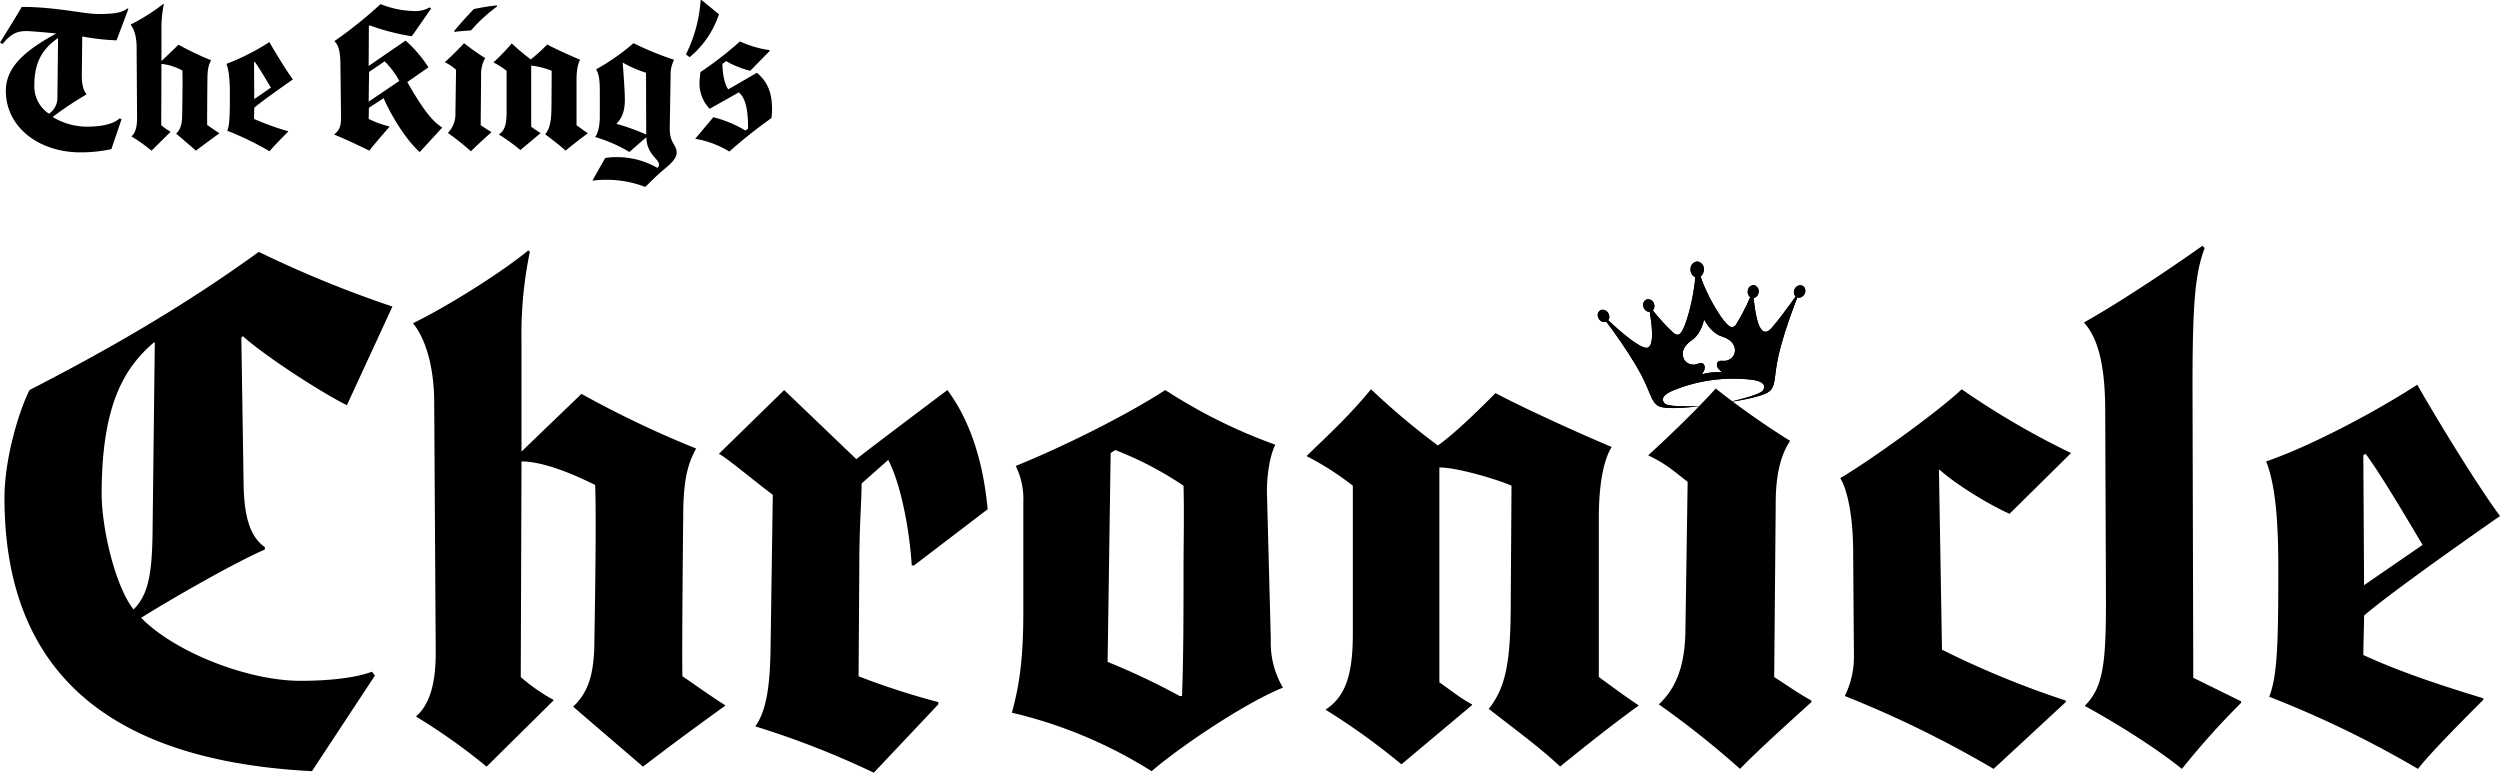 <svg xmlns="http://www.w3.org/2000/svg" xmlns:xlink="http://www.w3.org/1999/xlink" width="637" height="196.88" viewBox="0 0 637 196.88"><defs><clipPath id="a"><path d="M26.522,28.749c.424-.6.923-1.48.708-2.11-.354-1.036-1.082-.786-1.727-.572a2.833,2.833,0,0,1-3.32-.848c-.965-1.42-.733-3.451,1.79-5.158s3.158-5.441,3.158-5.441l.038.262c.314.6,1.906,3.4,4.494,4.229,2.9.934,3.69,2.822,3.159,4.453a2.844,2.844,0,0,1-2.954,1.741c-.681-.021-1.447-.058-1.5,1.036-.031.688.747,1.424,1.328,1.875a15.988,15.988,0,0,0-5.181.537m12.924,1.4c2.826.4,3.431,1.48,2.691,2.69s-8.649,2.973-8.649,2.973,8.786-1.161,10.466-2.911.741-4.239,2.764-11.506c1.353-4.87,3.129-9.619,4.153-12.222A1.551,1.551,0,0,0,52.553,8.5a1.62,1.62,0,0,0-.16-2.2,1.463,1.463,0,0,0-2.057.495,1.645,1.645,0,0,0,.089,2.14c-1.64,2.295-4.479,6.195-6.135,8.033-3.213,3.569-4.16-3.94-4.574-7.653a1.56,1.56,0,0,0,1.247-1.283,1.623,1.623,0,0,0-1-1.965,1.459,1.459,0,0,0-1.7,1.254,1.737,1.737,0,0,0,.593,1.77,53.666,53.666,0,0,1-3.58,6.935,1.455,1.455,0,0,1-1.062.724c-1.708.047-6.49-8.1-7.993-12.937a2.158,2.158,0,0,0,.826-1.758A1.9,1.9,0,0,0,25.346,0a1.9,1.9,0,0,0-1.693,2.05,2.04,2.04,0,0,0,1.206,1.961c-.286,4.614-2.455,13.774-4.15,14.567-.381.179-.83.072-1.38-.359a53.875,53.875,0,0,1-5.286-5.746,1.639,1.639,0,0,0,.351-1.5,1.62,1.62,0,0,0-1.745-1.349,1.458,1.458,0,0,0-1,1.86,1.651,1.651,0,0,0,1.612,1.366c.454,2.859,1.229,8.139-.4,9.054-1.715.969-8.964-5.74-10.182-6.957a1.526,1.526,0,0,0,.106-1.59,1.688,1.688,0,0,0-1.961-1.01,1.458,1.458,0,0,0-.648,2.011,1.62,1.62,0,0,0,1.961,1.01l.054-.023A131.712,131.712,0,0,1,9.714,26.423c3.865,6.476,3.615,9.126,5.7,10.369s10.752.028,10.752.028-7.983.4-9.017-.572-.733-2.171,1.886-3.306a40.343,40.343,0,0,1,20.412-2.79Z" transform="translate(-0.019 0)"/></clipPath></defs><g transform="translate(-146 -7399)"><path d="M-364.561-178.662a283.728,283.728,0,0,1-34.047-13.928c-18.958,13.735-38.109,24.761-58.421,35.207-2.9,5.8-6.384,17.8-6.384,27.47,0,49.523,33.273,67.32,78.346,69.641l16.056-24.374-.774-.967c-4.062,1.548-10.833,2.321-18.184,2.321-13.541,0-32.112-7.351-40.624-16.056,7.738-4.836,23.214-13.735,31.532-17.41v-.58c-3.482-2.515-5.223-6.964-5.417-15.669l-.58-37.722.387-.387c4.836,4.449,19.151,13.928,26.5,17.6Zm-60.549,9.092-.58,49.329c-.193,10.059-1.161,15.089-4.836,18.764-4.836-6.19-8.125-21.086-8.125-29.4,0-22.827,5.8-32.112,13.154-38.5Zm145.279,92.662V-77.1c-4.836-3.1-7.931-5.417-10.833-7.351-.193-4.449.193-40.431.193-40.431,0-9.092.967-13.348,3.289-17.6a259.93,259.93,0,0,1-29.211-13.928l-15.282,14.7v-28.243a103.021,103.021,0,0,1,2.128-22.633l-.387-.387c-6.577,5.417-19.925,13.928-29.4,18.571,2.9,3.482,5.417,10.446,5.417,20.312l.387,63.644c0,7.931-1.548,13.154-5.03,16.25a153.406,153.406,0,0,1,17.991,12.768l17.023-16.83v-.193a46.828,46.828,0,0,1-8.318-5.8l.193-54.939c5.61,0,13.348,3.289,18.764,6,.387,8.512-.193,39.463-.193,39.463,0,8.705-1.548,13.348-5.417,17.023l17.8,15.282C-292.405-67.817-285.441-72.846-279.831-76.909Zm66.933-50.1c-1.161-12.574-4.643-22.827-10.253-30.371,0,0-17.8,13.348-23.214,17.6l-18.378-17.6-16.636,16.25c1.935.967,8.125,6.19,13.735,10.446l-.58,39.85c-.193,9.479-1.161,15.282-3.869,19.151a221.492,221.492,0,0,1,30.178,11.8l16.443-17.41v-.58a192.292,192.292,0,0,1-20.312-6.577l.193-29.4c0-8.318.58-15.863.58-19.732l6.771-6c3.1,5.8,5.417,17.41,6,26.889h.58Zm75.251,45.46a22.334,22.334,0,0,1-3.1-12.187l-.967-36.755c-.193-4.836.774-10.446,2.128-12.961a135.252,135.252,0,0,1-28.05-13.928c-9.285,6-24.374,13.735-38.109,19.345a19,19,0,0,1,1.934,9.285v28.243c0,13.928-1.548,20.119-2.9,25.342a116.669,116.669,0,0,1,35.594,14.9C-163.956-66.462-147.32-77.682-137.648-81.551Zm-25.342-29.4c0,9.479,0,21.86-.387,31.532h-.58a180.509,180.509,0,0,0-18.377-8.705l.774-53.2,1.161-.774a86.849,86.849,0,0,1,17.41,9.092C-162.8-125.658-162.989-118.113-162.989-110.955ZM-47.114-76.909V-77.1c-3.482-2.321-6.577-4.643-10.059-7.158V-124.69c0-9.866,1.548-15.476,3.289-18.184-6.964-2.9-22.44-9.866-29.6-13.735-3.675,3.676-10.059,10.059-14.7,13.348a184.292,184.292,0,0,1-17.023-14.315c-5.8,6.964-9.866,10.64-16.443,17.023a73.413,73.413,0,0,1,11.8,7.544v37.722c0,10.64-1.934,16.056-6.964,19.345A172.449,172.449,0,0,1-107.47-62.013L-89.479-77.1V-77.3c-2.708-1.354-6.577-4.449-8.318-5.61v-54.746c4.643,0,14.9,3.1,18.377,4.643l-.193,29.4c0,15.282-1.161,21.86-5.61,27.47,6.964,5.417,13.541,10.253,18.184,14.7C-60.656-66.656-52.531-73.04-47.114-76.909Zm44.106-.967v-.387c-3.482-1.934-6.19-3.869-9.479-6l.387-44.3c0-5.61.774-11.607,3.675-15.863A209.874,209.874,0,0,1-27.383-157.77c-5.417,6-13.154,13.348-17.217,17.023,4.449,2.128,6.384,3.869,10.059,6.771l-.58,38.69c-.193,6.964-1.741,13.348-6.771,17.991a230.2,230.2,0,0,1,20.7,16.443C-16.55-65.689-7.458-73.813-3.009-77.876ZM63.15-141.327a205.589,205.589,0,0,1-27.856-16.25c-6.577,6.19-23.987,18.571-30.951,22.633,1.934,3.1,3.289,10.253,3.289,18.764L7.825-89.87A22.527,22.527,0,0,1,5.5-79.423,275.561,275.561,0,0,1,43.419-60.853L61.8-77.876v-.387A233.738,233.738,0,0,1,30.264-91.224l-.774-45.847h.193c4.062,3.676,12.187,8.705,17.8,11.22Zm43.332,63.644v-.387l-12.187-6L94.1-158.35c0-22.053.774-29.017,3.1-35.207l-.58-.58C86.557-186.98,74.37-179.049,66.439-174.6c3.1,3.482,5.417,9.479,5.417,22.633l.193,48.362c0,16.25-.774,22.053-5.417,26.7,6.771,3.676,17.6,10.253,24.761,16.056A200.877,200.877,0,0,1,106.483-77.682Zm65.965-47.588c-6.384-8.705-16.443-25.342-21.086-33.466-11.994,7.738-28.243,16.056-38.5,19.538,1.934,4.836,3.1,12.574,3.1,26.889,0,19.151-.193,27.663-2.321,33.08a263.773,263.773,0,0,1,37.916,18.378c3.1-4.062,11.994-12.961,16.637-17.6v-.387c-11.413-3.482-21.279-6.771-30.565-11.027,0-2.708.193-7.738.193-10.059C143.624-104.959,161.035-117.339,172.448-125.271Zm-19.732,7.351-14.9,10.253-.193-33.08.58-.387C141.69-136.491,148.267-125.464,152.716-117.92Z" transform="translate(610.552 7655.766)"/><path d="M-84.835-41.719l-.275-.11c-.935.77-2.31,1.43-7.369,1.43-3.63,0-10.779-1.815-19.524-1.815-2.035,3.41-3.465,5.72-5.555,9.074l.66.385c2.145-2.695,3.795-3.3,6.05-3.3,1.375,0,7.04.55,7.534.6v.055c-7.479,4.125-12.759,8.3-12.759,14.574,0,9.184,8.359,15.674,19.029,15.674a36.671,36.671,0,0,0,7.864-.825l2.585-7.589-.44-.275c-1.32,1.21-3.795,2.145-8.579,2.145a17.023,17.023,0,0,1-8.524-2.475,84.8,84.8,0,0,1,8.579-5.72v-.165c-.825-.935-1.155-2.585-1.155-4.785l.11-9.844a58.308,58.308,0,0,0,8.744.99S-85.11-41-84.835-41.719Zm-17.929,7.424-.165,15.234a4.9,4.9,0,0,1-2.145,4.07,8.349,8.349,0,0,1-3.74-7.149C-108.814-28.8-106.229-31.82-102.764-34.295ZM-61.682-9.986v-.055c-1.375-.88-2.255-1.54-3.08-2.09-.055-1.265.055-11.494.055-11.494,0-2.585.275-3.795.935-5a73.9,73.9,0,0,1-8.3-3.96l-4.345,4.18V-36.44a29.288,29.288,0,0,1,.6-6.435l-.11-.11a52.027,52.027,0,0,1-8.359,5.28c.825.99,1.54,2.97,1.54,5.775l.11,18.094c0,2.255-.44,3.74-1.43,4.62a43.614,43.614,0,0,1,5.115,3.63l4.84-4.785v-.055a13.313,13.313,0,0,1-2.365-1.65l.055-15.619a14.07,14.07,0,0,1,5.335,1.7c.11,2.42-.055,11.219-.055,11.219,0,2.475-.44,3.795-1.54,4.84l5.06,4.345C-65.257-7.4-63.277-8.831-61.682-9.986Zm18.754-13.749c-1.815-2.475-4.675-7.2-5.995-9.514A58.679,58.679,0,0,1-59.867-27.7c.55,1.375.88,3.575.88,7.644,0,5.445-.055,7.864-.66,9.4A74.991,74.991,0,0,1-48.868-5.422c.88-1.155,3.41-3.685,4.73-5v-.11a68.969,68.969,0,0,1-8.689-3.135c0-.77.055-2.2.055-2.86C-51.123-17.961-46.173-21.481-42.928-23.735Zm-5.61,2.09-4.235,2.915-.055-9.4.165-.11C-51.673-26.925-49.8-23.79-48.538-21.646ZM-4.926-11.416v-.11c-2.2-1.32-4.675-4.18-8.854-11.549l5.39-3.74a32.5,32.5,0,0,0-5.83-6.82L-23.57-27.2h-.055l.055-10.174.275-.11a57.15,57.15,0,0,0,10.669,2.75l4.895-7.04-.33-.33a7.343,7.343,0,0,1-4.235.935,24.225,24.225,0,0,1-8.3-1.76,108.23,108.23,0,0,1-11.714,9.4v.11c1.045.935,1.43,2.695,1.485,5.445l.165,13.8c0,2.475-.44,3.41-1.7,4.4v.11c2.64,1.045,6.545,2.915,8.909,4.07,1.155-1.485,3.74-4.51,5.115-6.05v-.11a24.376,24.376,0,0,1-5.28-1.925l.055-2.8c1.21-.88,2.695-1.76,3.74-2.475,2.695,5.995,6.38,11.219,9.184,13.694h.055ZM-15.815-23.35l-7.809,5.28.11-7.589s2.64-1.76,3.96-2.695A21.041,21.041,0,0,1-15.815-23.35ZM9.1-42.324,9.043-42.6a57.409,57.409,0,0,0-5.885.935c-1.7,1.815-3.355,3.575-5,5.61l.11.22c1.265-.22,2.695-.275,4.18-.385A40.766,40.766,0,0,1,9.1-42.324ZM7.613-10.261v-.11c-.99-.55-1.76-1.1-2.695-1.7l.11-12.594a8.181,8.181,0,0,1,1.045-4.51,59.662,59.662,0,0,1-5.39-3.795c-1.54,1.7-3.74,3.795-4.895,4.84a13.029,13.029,0,0,1,2.86,1.925l-.165,11A6.835,6.835,0,0,1-3.441-10.1,65.44,65.44,0,0,1,2.443-5.422C3.763-6.8,6.348-9.106,7.613-10.261ZM32.2-9.986v-.055c-.99-.66-1.87-1.32-2.86-2.035V-23.57c0-2.8.44-4.4.935-5.17-1.98-.825-6.38-2.8-8.414-3.9a39.935,39.935,0,0,1-4.18,3.795,52.39,52.39,0,0,1-4.84-4.07,55.362,55.362,0,0,1-4.675,4.84,20.872,20.872,0,0,1,3.355,2.145v10.724c0,3.025-.55,4.565-1.98,5.5a49.028,49.028,0,0,1,5.5,3.96l5.115-4.29V-10.1a24.978,24.978,0,0,1-2.365-1.595V-27.255a19.156,19.156,0,0,1,5.225,1.32l-.055,8.359c0,4.345-.33,6.215-1.595,7.809,1.98,1.54,3.85,2.915,5.17,4.18C28.346-7.072,30.656-8.886,32.2-9.986ZM54.854-5.092c0-2.09-1.815-2.255-1.76-6.325l.22-13.309a8.2,8.2,0,0,1,.88-4.015,78.281,78.281,0,0,1-10.339-4.235,54.3,54.3,0,0,1-9.514,6.655c.715,1.32.935,2.475.935,5.885v6.325c0,1.87-.44,4.18-1.155,4.95v.11A37.981,37.981,0,0,1,42.81-5.257l4.235-3.685h.11c0,4.125,3.19,5.555,3.19,6.765a1.247,1.247,0,0,1-.385.99,20.475,20.475,0,0,0-10.394-2.75,16.106,16.106,0,0,0-2.915.22L33.406,2l.055.055a23.943,23.943,0,0,1,3.355-.22A27.145,27.145,0,0,1,46.825,3.653c.825-.715,2.53-2.53,4.4-4.125C53.15-2.067,54.854-3.5,54.854-5.092ZM47.1-9.711h-.055a54.171,54.171,0,0,0-7.479-2.695v-.11c1.595-1.595,2.09-3.63,2.09-6.1,0-1.98-.385-7.314-.55-9.349h.11a30.7,30.7,0,0,0,5.83,2.53ZM65.634-40.344l-4.455-3.63-.22.055a36.233,36.233,0,0,1-3.74,13.8l.935.715A23.915,23.915,0,0,0,65.634-40.344ZM79.163-16.2c0-5.06-1.76-7.369-3.85-9.239L68-21.206c-.935-1.265-1.485-4.07-1.485-6.49l.935-.715a23.248,23.248,0,0,0,6.16,2.475l4.95-5.06-.055-.22a26.718,26.718,0,0,1-7.534-2.2A87.068,87.068,0,0,1,60.9-25.605c-.055.88-.22,1.65-.22,2.53a9.3,9.3,0,0,0,2.585,6.82l7.424-4.18c1.87,1.54,2.365,4.895,2.365,9.239l-.66.495a30.438,30.438,0,0,0-8.194-3.41l-4.62,5.5a24.411,24.411,0,0,1,8.689,3.245A130.336,130.336,0,0,1,79-13.891,16.313,16.313,0,0,0,79.163-16.2Z" transform="translate(263.558 7442.975)"/><g transform="translate(552.116 7462.627)"><g transform="translate(1 3)"><path d="M26.522,28.749c.424-.6.923-1.48.708-2.11-.354-1.036-1.082-.786-1.727-.572a2.833,2.833,0,0,1-3.32-.848c-.965-1.42-.733-3.451,1.79-5.158s3.158-5.441,3.158-5.441l.038.262c.314.6,1.906,3.4,4.494,4.229,2.9.934,3.69,2.822,3.159,4.453a2.844,2.844,0,0,1-2.954,1.741c-.681-.021-1.447-.058-1.5,1.036-.031.688.747,1.424,1.328,1.875a15.988,15.988,0,0,0-5.181.537m12.924,1.4c2.826.4,3.431,1.48,2.691,2.69s-8.649,2.973-8.649,2.973,8.786-1.161,10.466-2.911.741-4.239,2.764-11.506c1.353-4.87,3.129-9.619,4.153-12.222A1.551,1.551,0,0,0,52.553,8.5a1.62,1.62,0,0,0-.16-2.2,1.463,1.463,0,0,0-2.057.495,1.645,1.645,0,0,0,.089,2.14c-1.64,2.295-4.479,6.195-6.135,8.033-3.213,3.569-4.16-3.94-4.574-7.653a1.56,1.56,0,0,0,1.247-1.283,1.623,1.623,0,0,0-1-1.965,1.459,1.459,0,0,0-1.7,1.254,1.737,1.737,0,0,0,.593,1.77,53.666,53.666,0,0,1-3.58,6.935,1.455,1.455,0,0,1-1.062.724c-1.708.047-6.49-8.1-7.993-12.937a2.158,2.158,0,0,0,.826-1.758A1.9,1.9,0,0,0,25.346,0a1.9,1.9,0,0,0-1.693,2.05,2.04,2.04,0,0,0,1.206,1.961c-.286,4.614-2.455,13.774-4.15,14.567-.381.179-.83.072-1.38-.359a53.875,53.875,0,0,1-5.286-5.746,1.639,1.639,0,0,0,.351-1.5,1.62,1.62,0,0,0-1.745-1.349,1.458,1.458,0,0,0-1,1.86,1.651,1.651,0,0,0,1.612,1.366c.454,2.859,1.229,8.139-.4,9.054-1.715.969-8.964-5.74-10.182-6.957a1.526,1.526,0,0,0,.106-1.59,1.688,1.688,0,0,0-1.961-1.01,1.458,1.458,0,0,0-.648,2.011,1.62,1.62,0,0,0,1.961,1.01l.054-.023A131.712,131.712,0,0,1,9.714,26.423c3.865,6.476,3.615,9.126,5.7,10.369s10.752.028,10.752.028-7.983.4-9.017-.572-.733-2.171,1.886-3.306a40.343,40.343,0,0,1,20.412-2.79Z" transform="translate(-0.019 0)" fill-rule="evenodd"/><g clip-path="url(#a)"><rect width="53.948" height="39.009" transform="translate(-0.904 0.013) rotate(-1.05)"/></g></g></g></g></svg>